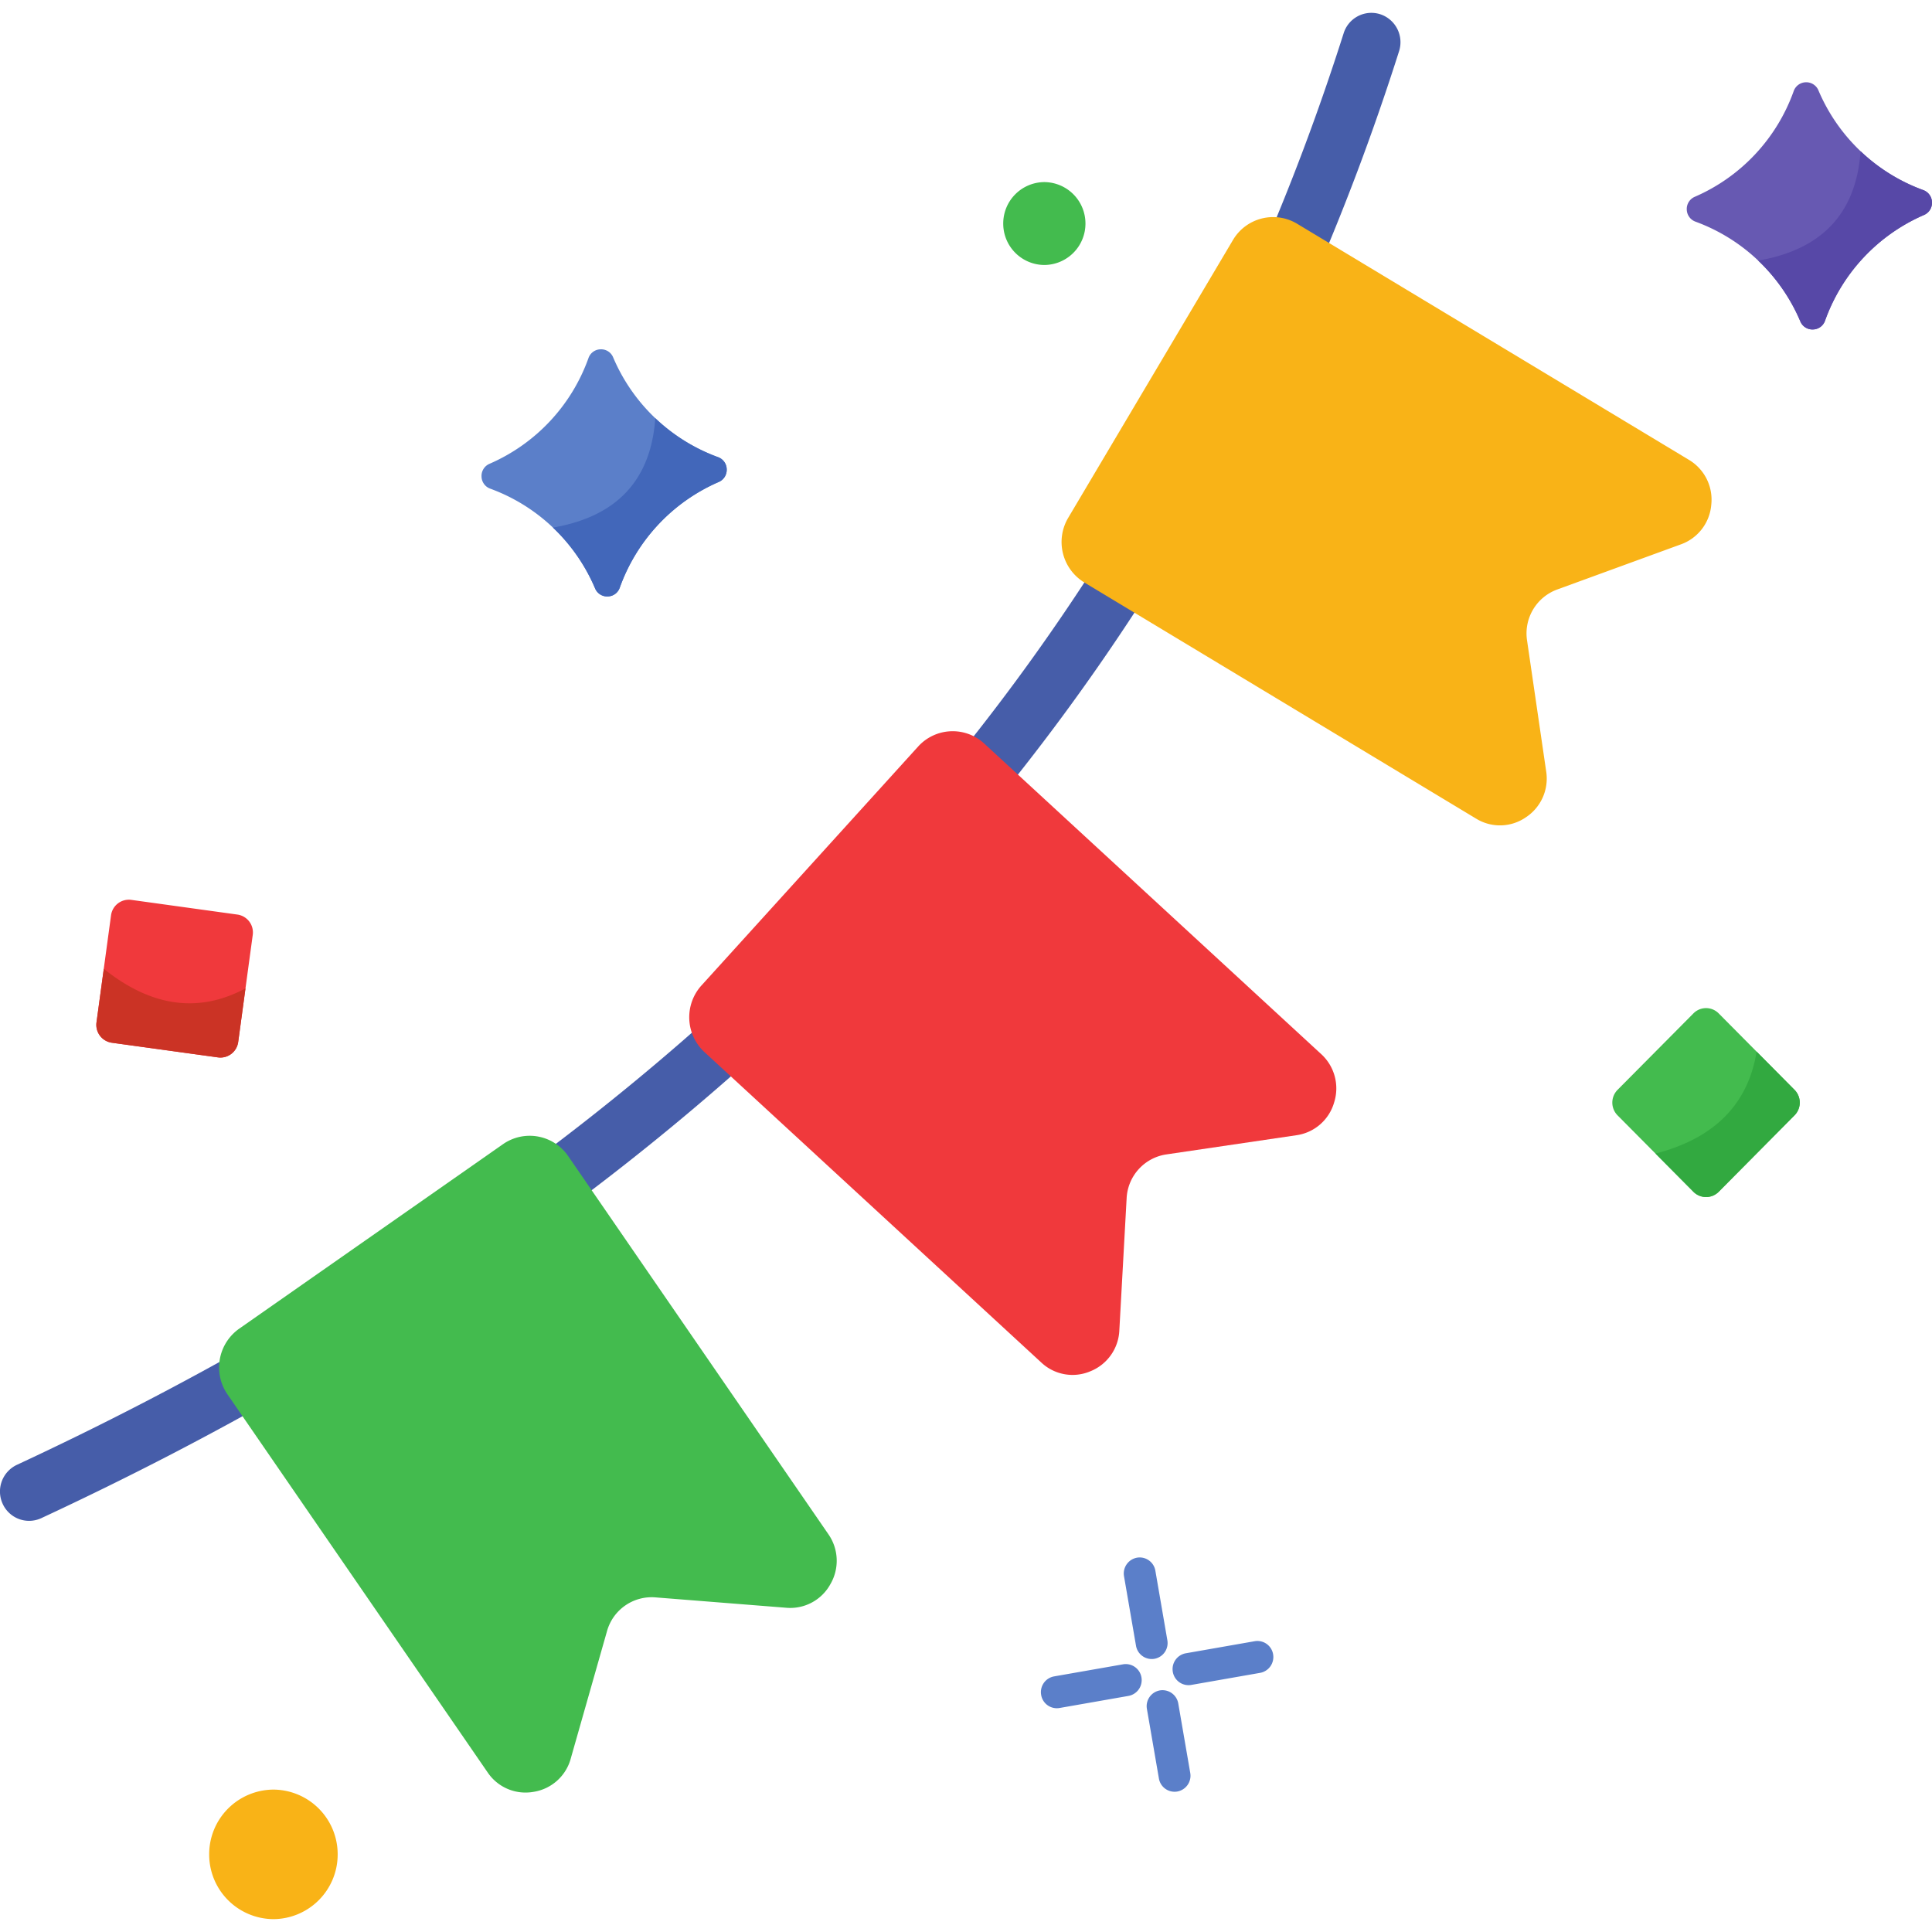 <?xml version="1.0" encoding="utf-8"?>
<svg width="800px" height="800px" viewBox="0 -3.57 537.296 537.296" xmlns="http://www.w3.org/2000/svg">
  <g id="Group_10" data-name="Group 10" transform="translate(-1056.208 1535.36)">
    <path id="path232" d="M1067.7-1116.731a8.07,8.07,0,0,1-10.751-3.987,8.194,8.194,0,0,1,3.965-10.84q142.406-66.26,234.63-165.839,92.092-99.44,134.341-232.293a8.075,8.075,0,0,1,10.173-5.28,8.191,8.191,0,0,1,5.24,10.267q-43.36,136.36-137.89,238.439Q1213-1184.324,1067.7-1116.731" fill="#465da9" fill-rule="evenodd"/>
    <path id="path234" d="M1367.5-1168.97l2.027-36.693a12.961,12.961,0,0,1,11.093-12.227l36.066-5.32a12.766,12.766,0,0,0,10.547-9.12,12.925,12.925,0,0,0-3.654-13.507l-93.665-86.32a12.95,12.95,0,0,0-18.357.827l-60.276,66.467a13.2,13.2,0,0,0,.823,18.507l93.662,86.32a12.669,12.669,0,0,0,13.667,2.467,12.84,12.84,0,0,0,8.067-11.4" fill="#f0393c" fill-rule="evenodd"/>
    <path id="path236" d="M1486.2-1324.437l-5.307-36.346a13,13,0,0,1,8.44-14.227l34.267-12.507a12.815,12.815,0,0,0,8.52-11.053,12.884,12.884,0,0,0-6.267-12.506l-108.933-65.64a12.965,12.965,0,0,0-17.813,4.52l-45.84,77.293a13.179,13.179,0,0,0,4.493,17.96l108.92,65.653a12.672,12.672,0,0,0,13.88-.347,12.882,12.882,0,0,0,5.64-12.8" fill="#f9b317" fill-rule="evenodd"/>
    <path id="path238" d="M1214.952-1049.931,1225-1085.237a12.893,12.893,0,0,1,13.507-9.453l36.336,2.88a12.72,12.72,0,0,0,12.284-6.533,12.919,12.919,0,0,0-.592-13.987l-72.341-105.12a12.964,12.964,0,0,0-18.083-3.293l-73.394,51.333a13.193,13.193,0,0,0-3.269,18.227l72.343,105.12a12.7,12.7,0,0,0,12.792,5.453,12.766,12.766,0,0,0,10.372-9.32" fill="#43bb4e" fill-rule="evenodd"/>
    <path id="path240" d="M1132.248-1005.211a17.976,17.976,0,0,0,17.867-18.013,17.976,17.976,0,0,0-17.867-18.013,17.977,17.977,0,0,0-17.868,18.013,17.977,17.977,0,0,0,17.868,18.013" fill="#f9b317" fill-rule="evenodd"/>
    <path id="path242" d="M1346.637-1465.236a11.506,11.506,0,0,0,11.44-11.52,11.518,11.518,0,0,0-11.44-11.533,11.506,11.506,0,0,0-11.427,11.533,11.5,11.5,0,0,0,11.427,11.52" fill="#43bb4e" fill-rule="evenodd"/>
    <path id="path244" d="M1368.8-1100.571a4.47,4.47,0,0,1,3.6-5.16,4.419,4.419,0,0,1,5.12,3.627l3.333,19.333a4.45,4.45,0,0,1-3.6,5.16,4.439,4.439,0,0,1-5.12-3.64l-3.333-19.32" fill="#5b7fc9" fill-rule="evenodd"/>
    <path id="path246" d="M1375.17-1063.651a4.456,4.456,0,0,1,3.6-5.173,4.453,4.453,0,0,1,5.12,3.64l3.333,19.32a4.463,4.463,0,0,1-3.6,5.16,4.419,4.419,0,0,1-5.12-3.627l-3.333-19.32" fill="#5b7fc9" fill-rule="evenodd"/>
    <path id="path248" d="M1350.877-1063.931a4.42,4.42,0,0,1-5.12-3.627,4.443,4.443,0,0,1,3.6-5.16l19.173-3.36a4.433,4.433,0,0,1,5.12,3.627,4.469,4.469,0,0,1-3.613,5.16l-19.16,3.36" fill="#5b7fc9" fill-rule="evenodd"/>
    <path id="path250" d="M1387.49-1070.344a4.438,4.438,0,0,1-5.12-3.64,4.47,4.47,0,0,1,3.6-5.16l19.173-3.36a4.426,4.426,0,0,1,5.12,3.627,4.476,4.476,0,0,1-3.6,5.173l-19.173,3.36" fill="#5b7fc9" fill-rule="evenodd"/>
    <path id="path252" d="M1228.576-1375.517a50.6,50.6,0,0,1,27.487-29.36,3.669,3.669,0,0,0,2.247-3.533,3.649,3.649,0,0,0-2.447-3.4,50.559,50.559,0,0,1-29.125-27.707,3.609,3.609,0,0,0-3.511-2.267,3.626,3.626,0,0,0-3.373,2.467,50.6,50.6,0,0,1-27.488,29.36,3.665,3.665,0,0,0-2.244,3.533,3.671,3.671,0,0,0,2.445,3.4,50.5,50.5,0,0,1,29.125,27.706,3.646,3.646,0,0,0,3.511,2.267,3.626,3.626,0,0,0,3.373-2.467" fill="#5b7fc9" fill-rule="evenodd"/>
    <path id="path254" d="M1238.449-1422.623q-1.824,25.84-28.471,30.413a50.582,50.582,0,0,1,11.713,16.893,3.646,3.646,0,0,0,3.511,2.267,3.626,3.626,0,0,0,3.373-2.467,50.6,50.6,0,0,1,27.487-29.36,3.669,3.669,0,0,0,2.247-3.533,3.649,3.649,0,0,0-2.447-3.4,50.248,50.248,0,0,1-17.413-10.813" fill="#4267ba" fill-rule="evenodd"/>
    <path id="path256" d="M1563.769-1449.77a50.566,50.566,0,0,1,27.48-29.36,3.681,3.681,0,0,0,2.253-3.533,3.685,3.685,0,0,0-2.453-3.413,50.468,50.468,0,0,1-29.12-27.707,3.674,3.674,0,0,0-3.52-2.267,3.674,3.674,0,0,0-3.373,2.467,50.549,50.549,0,0,1-27.48,29.373,3.681,3.681,0,0,0-2.253,3.533,3.682,3.682,0,0,0,2.453,3.4,50.51,50.51,0,0,1,29.12,27.706,3.636,3.636,0,0,0,3.52,2.267,3.637,3.637,0,0,0,3.373-2.467" fill="#6759b2" fill-rule="evenodd"/>
    <path id="path258" d="M1573.636-1496.876q-1.82,25.84-28.467,30.413a50.392,50.392,0,0,1,11.707,16.893,3.636,3.636,0,0,0,3.52,2.267,3.637,3.637,0,0,0,3.373-2.467,50.566,50.566,0,0,1,27.48-29.36,3.681,3.681,0,0,0,2.253-3.533,3.685,3.685,0,0,0-2.453-3.413,50.141,50.141,0,0,1-17.413-10.8" fill="#5748a7" fill-rule="evenodd"/>
    <path id="path260" d="M1126.5-1278.943l-4.051,29.8a4.987,4.987,0,0,1-5.6,4.28l-29.56-4.08a5.023,5.023,0,0,1-4.249-5.653l4.049-29.787a5,5,0,0,1,5.6-4.293l29.56,4.093a5.011,5.011,0,0,1,4.249,5.64" fill="#f0393c" fill-rule="evenodd"/>
    <path id="path262" d="M1124.473-1264.05q-19.546,10.44-39.4-5.44l-2.028,14.893a5.022,5.022,0,0,0,4.249,5.653l29.559,4.08a4.984,4.984,0,0,0,5.6-4.28l2.025-14.907" fill="#cb3325" fill-rule="evenodd"/>
    <path id="path264" d="M1534.183-1257.1l21.093,21.267a5.046,5.046,0,0,1,0,7.08l-21.093,21.266a4.957,4.957,0,0,1-7.027,0l-21.107-21.266a5.046,5.046,0,0,1,0-7.08l21.107-21.267a4.934,4.934,0,0,1,7.027,0" fill="#43bb4e" fill-rule="evenodd"/>
    <path id="path266" d="M1544.73-1246.477q-3.58,22-28.12,28.36l10.547,10.627a4.957,4.957,0,0,0,7.027,0l21.093-21.267a5.046,5.046,0,0,0,0-7.08l-10.547-10.64" fill="#32a940" fill-rule="evenodd"/>
  </g>
</svg>